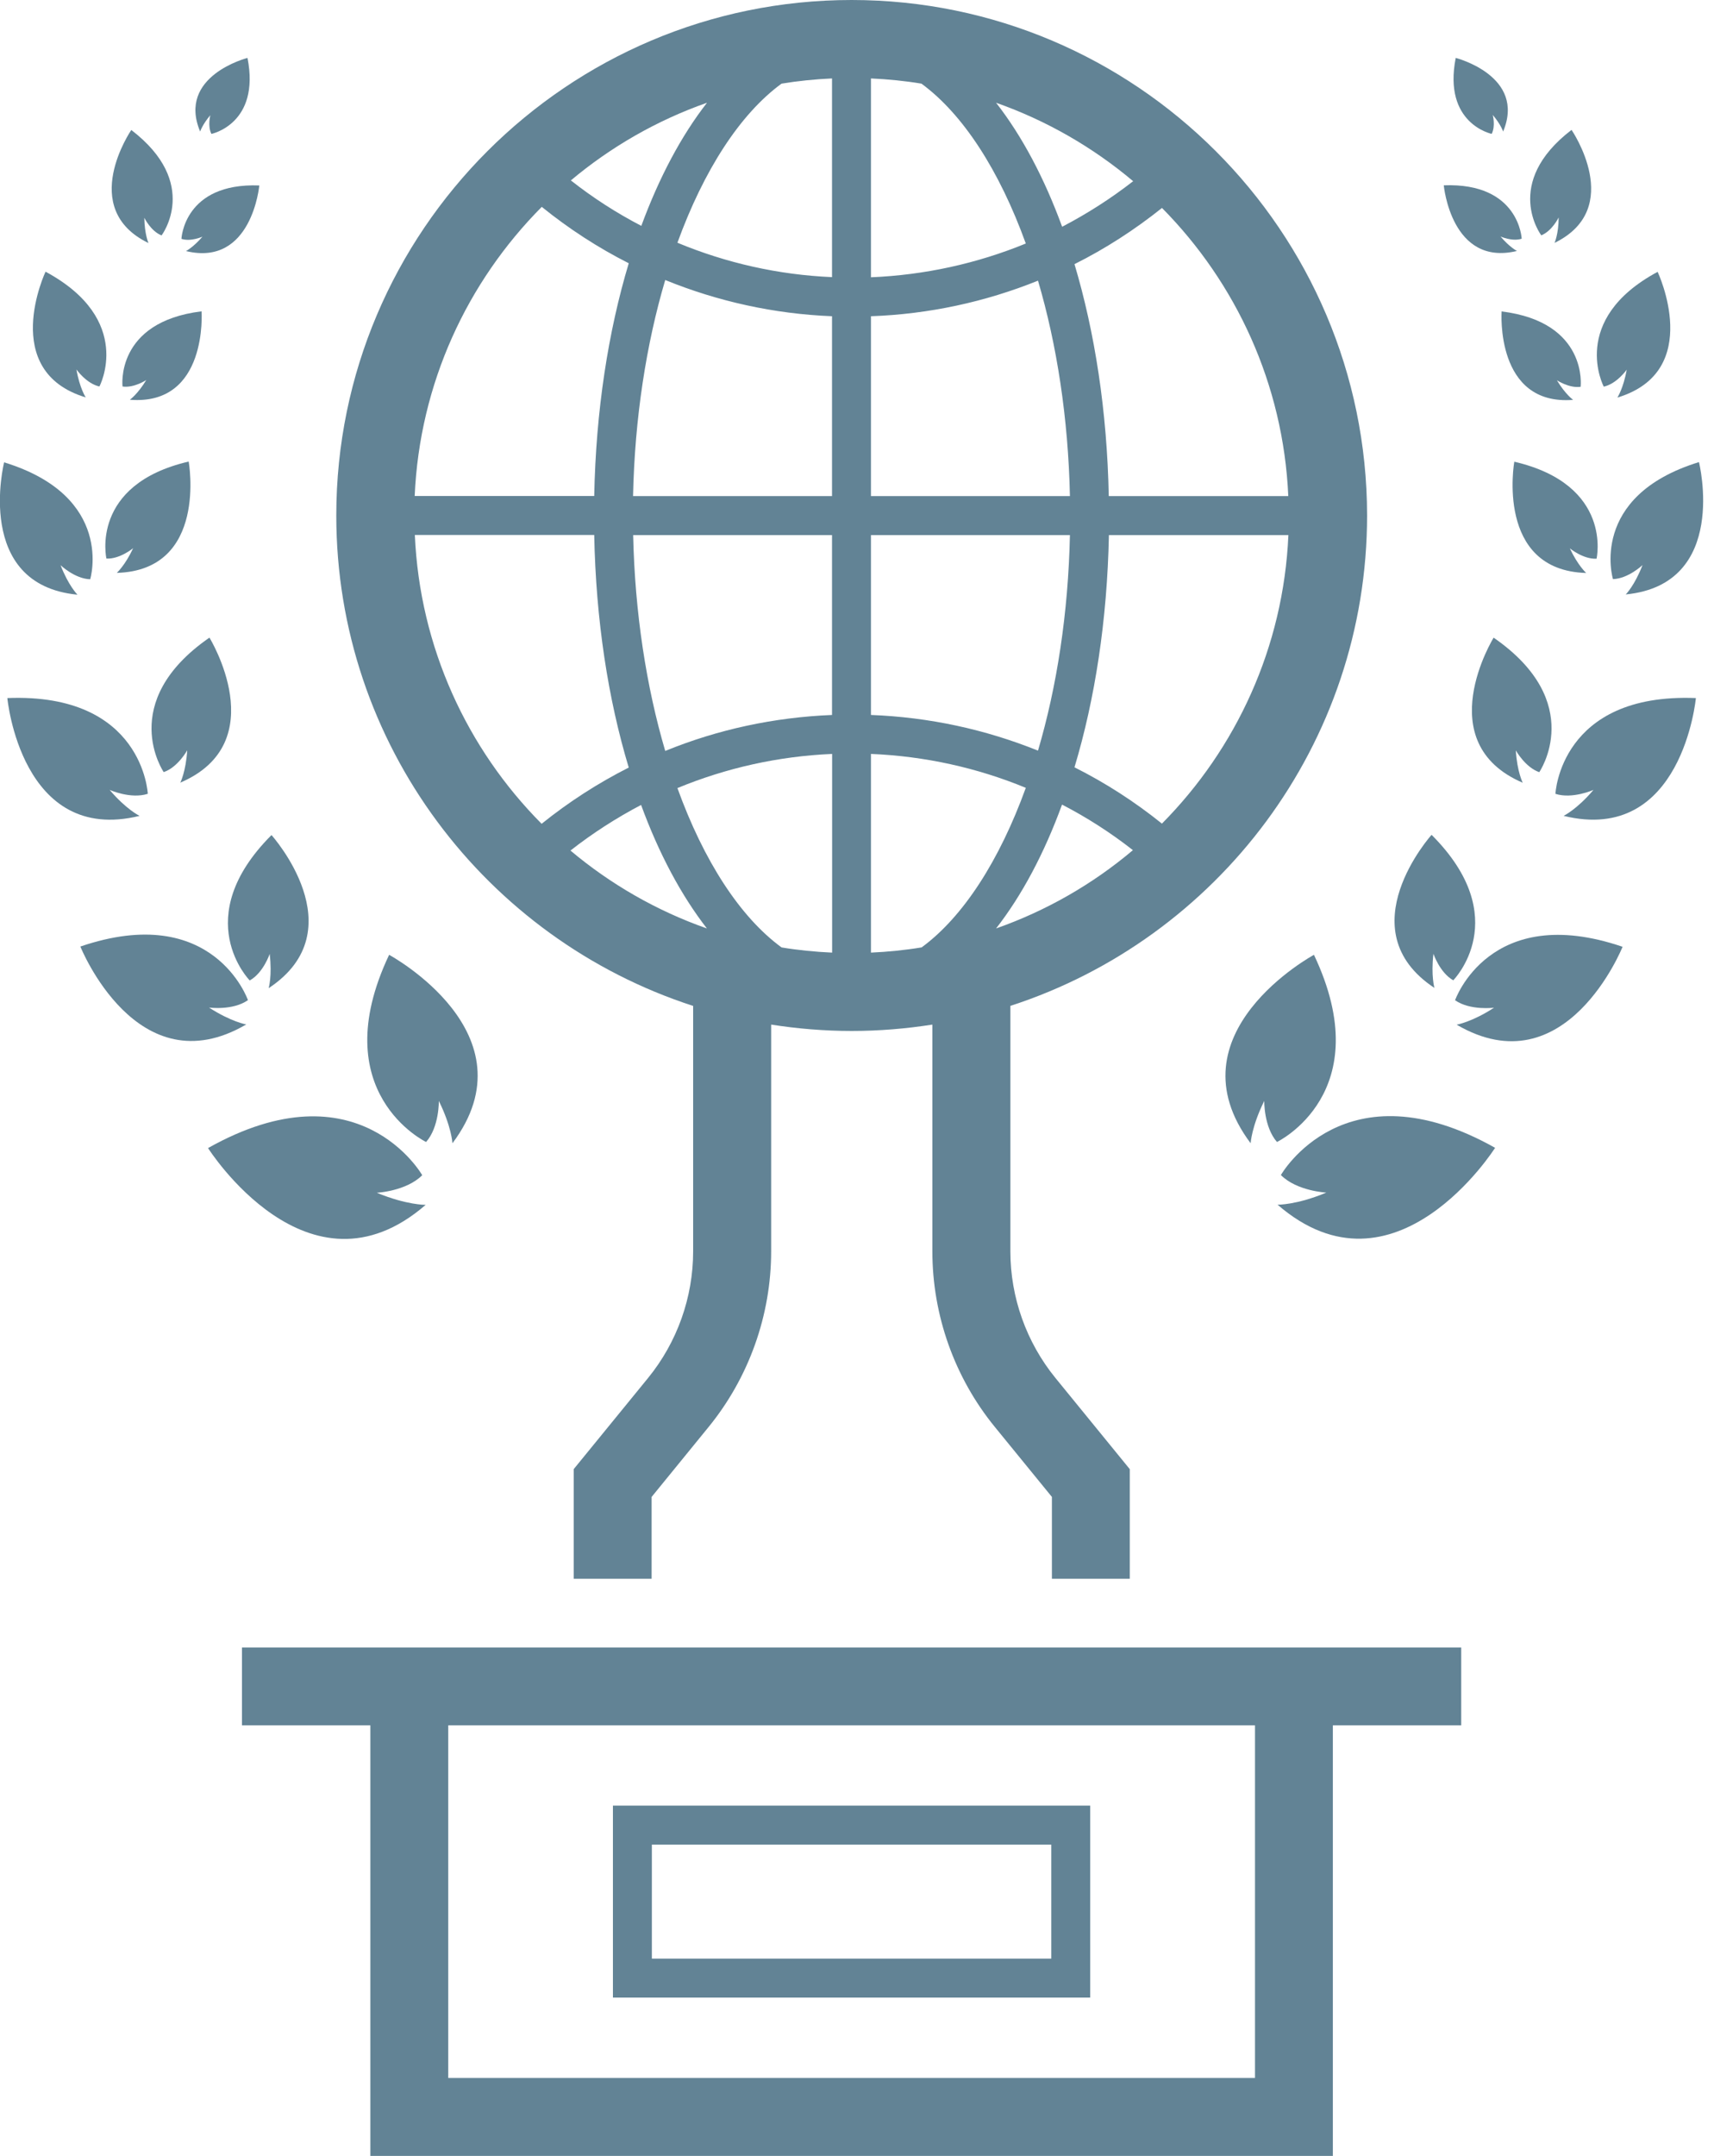 <svg width="35" height="44" viewBox="0 0 35 44" fill="none" xmlns="http://www.w3.org/2000/svg">
<g clip-path="url(#clip0_284_1891)">
<path d="M14.154 20.529V25.539C14.154 26.477 13.828 27.394 13.234 28.123L11.715 29.984V32.221H13.306V30.551L14.466 29.128C15.291 28.118 15.747 26.843 15.747 25.539V20.911C16.282 20.995 16.834 21.041 17.393 21.041C17.952 21.041 18.501 20.995 19.039 20.911V25.539C19.039 26.843 19.492 28.118 20.319 29.128L21.48 30.551V32.221H23.07V29.984L21.552 28.123C20.958 27.394 20.632 26.477 20.632 25.539V20.529C24.854 19.161 27.916 15.191 27.916 10.518C27.91 4.718 23.19 0 17.39 0C11.591 0 6.867 4.718 6.867 10.52C6.867 15.193 9.929 19.161 14.151 20.529H14.154ZM12.134 10.918C12.168 12.657 12.418 14.271 12.839 15.665C12.211 15.983 11.614 16.367 11.06 16.813C9.542 15.286 8.572 13.213 8.471 10.918H12.137H12.134ZM15.959 1.707C16.298 1.651 16.64 1.617 16.99 1.601V5.656C15.893 5.609 14.827 5.367 13.833 4.954C14.371 3.475 15.111 2.327 15.959 1.707ZM13.094 4.609C12.59 4.347 12.107 4.037 11.657 3.682C12.473 2.998 13.412 2.457 14.437 2.097C13.912 2.77 13.459 3.623 13.096 4.609H13.094ZM20.947 4.97C19.951 5.378 18.882 5.614 17.785 5.659V1.601C18.135 1.617 18.48 1.651 18.816 1.707C19.667 2.33 20.409 3.483 20.947 4.97ZM20.34 2.097C21.371 2.46 22.317 3.006 23.139 3.698C22.683 4.053 22.198 4.363 21.689 4.628C21.324 3.631 20.868 2.773 20.34 2.097ZM18.816 19.336C18.477 19.392 18.135 19.426 17.785 19.442V15.387C18.882 15.432 19.951 15.668 20.947 16.079C20.409 17.563 19.667 18.716 18.819 19.336H18.816ZM21.687 16.421C22.193 16.683 22.678 16.993 23.134 17.351C22.315 18.043 21.371 18.586 20.34 18.949C20.868 18.273 21.324 17.415 21.687 16.421ZM16.99 19.442C16.64 19.426 16.295 19.392 15.959 19.336C15.111 18.716 14.368 17.566 13.833 16.084C14.827 15.673 15.895 15.434 16.992 15.387V19.442H16.99ZM14.435 18.949C13.409 18.589 12.465 18.045 11.649 17.359C12.102 17.004 12.585 16.694 13.091 16.428C13.454 17.42 13.91 18.273 14.435 18.949ZM17.785 14.592V10.921H21.848C21.814 12.514 21.581 14.016 21.196 15.32C20.12 14.886 18.97 14.637 17.788 14.592H17.785ZM17.785 10.125V6.454C18.967 6.412 20.117 6.163 21.196 5.728C21.581 7.032 21.814 8.535 21.848 10.125H17.785ZM16.99 6.454V10.125H12.927C12.961 8.53 13.197 7.021 13.584 5.715C14.657 6.152 15.808 6.407 16.99 6.454ZM16.99 10.921V14.592C15.808 14.639 14.657 14.888 13.584 15.326C13.2 14.022 12.964 12.514 12.929 10.921H16.992H16.99ZM23.725 16.808C23.168 16.36 22.569 15.975 21.941 15.66C22.36 14.268 22.609 12.657 22.644 10.921H26.309C26.209 13.211 25.241 15.281 23.728 16.808H23.725ZM26.307 10.125H22.641C22.607 8.392 22.357 6.783 21.941 5.391C22.572 5.076 23.171 4.689 23.728 4.244C25.238 5.77 26.206 7.838 26.307 10.125ZM11.063 4.222C11.617 4.67 12.211 5.055 12.839 5.373C12.42 6.767 12.168 8.381 12.134 10.123H8.468C8.569 7.825 9.542 5.752 11.063 4.222Z" fill="#628395"/>
<path d="M7.563 33.623H4.941V35.213H7.563V44H27.217V35.213H29.838V33.623H7.563ZM25.627 42.41H9.153V35.213H25.627V42.41Z" fill="#628395"/>
<path d="M22.262 36.851H12.516V40.769H22.262V36.851ZM21.467 39.974H13.311V37.647H21.467V39.974Z" fill="#628395"/>
<path d="M25.538 23.333C25.538 23.333 25.556 22.994 25.816 22.469C25.816 22.469 25.806 22.999 26.076 23.307C26.076 23.307 28.167 22.305 26.831 19.487C26.831 19.487 23.858 21.093 25.538 23.333Z" fill="#628395"/>
<path d="M29.292 20.166C29.292 20.166 29.218 19.914 29.271 19.466C29.271 19.466 29.401 19.853 29.676 20.007C29.676 20.007 30.933 18.737 29.233 17.038C29.233 17.038 27.492 18.976 29.292 20.163V20.166Z" fill="#628395"/>
<path d="M31.433 15.758C31.433 15.758 32.409 14.334 30.5 13.014C30.5 13.014 29.18 15.153 31.094 15.975C31.094 15.975 30.98 15.75 30.953 15.315C30.953 15.315 31.144 15.66 31.433 15.76V15.758Z" fill="#628395"/>
<path d="M30.922 9.423C30.922 9.423 30.527 11.641 32.39 11.694C32.39 11.694 32.221 11.543 32.056 11.191C32.056 11.191 32.327 11.416 32.602 11.403C32.602 11.403 32.947 9.895 30.922 9.423Z" fill="#628395"/>
<path d="M32.277 7.891C32.277 7.891 32.434 6.574 30.663 6.356C30.663 6.356 30.528 8.286 32.123 8.161C32.123 8.161 31.964 8.047 31.792 7.761C31.792 7.761 32.044 7.928 32.277 7.894V7.891Z" fill="#628395"/>
<path d="M26.157 23.983C26.485 24.311 27.084 24.34 27.084 24.34C26.472 24.595 26.088 24.587 26.088 24.587C28.484 26.66 30.53 23.426 30.53 23.426C27.453 21.698 26.157 23.98 26.157 23.98V23.983Z" fill="#628395"/>
<path d="M29.714 20.415C30.024 20.63 30.509 20.566 30.509 20.566C30.058 20.86 29.745 20.913 29.745 20.913C31.975 22.217 33.133 19.323 33.133 19.323C30.411 18.395 29.711 20.418 29.711 20.418L29.714 20.415Z" fill="#628395"/>
<path d="M31.76 16.201C32.107 16.314 32.539 16.121 32.539 16.121C32.202 16.519 31.929 16.651 31.929 16.651C34.352 17.245 34.63 14.247 34.63 14.247C31.855 14.136 31.762 16.201 31.762 16.201H31.76Z" fill="#628395"/>
<path d="M32.936 11.819C33.248 11.811 33.54 11.533 33.54 11.533C33.381 11.949 33.198 12.132 33.198 12.132C35.316 11.925 34.693 9.431 34.693 9.431C32.427 10.128 32.936 11.816 32.936 11.816V11.819Z" fill="#628395"/>
<path d="M33.218 7.541C33.152 7.923 33.027 8.114 33.027 8.114C34.809 7.578 33.849 5.548 33.849 5.548C32.026 6.528 32.749 7.891 32.749 7.891C33.017 7.833 33.218 7.544 33.218 7.544V7.541Z" fill="#628395"/>
<path d="M30.98 5.124C30.98 5.124 30.829 5.049 30.641 4.827C30.641 4.827 30.879 4.935 31.073 4.872C31.073 4.872 31.025 3.724 29.482 3.782C29.482 3.782 29.634 5.45 30.98 5.121V5.124Z" fill="#628395"/>
<path d="M31.828 4.442C31.826 4.779 31.744 4.957 31.744 4.957C33.191 4.252 32.091 2.651 32.091 2.651C30.668 3.74 31.473 4.803 31.473 4.803C31.693 4.715 31.826 4.442 31.826 4.442H31.828Z" fill="#628395"/>
<path d="M30.46 2.733C30.543 2.571 30.482 2.346 30.482 2.346C30.649 2.542 30.694 2.685 30.694 2.685C31.168 1.548 29.726 1.182 29.726 1.182C29.461 2.529 30.463 2.733 30.463 2.733H30.46Z" fill="#628395"/>
<path d="M8.701 23.307C8.972 22.999 8.961 22.469 8.961 22.469C9.221 22.994 9.239 23.333 9.239 23.333C10.92 21.093 7.946 19.487 7.946 19.487C6.61 22.305 8.701 23.307 8.701 23.307Z" fill="#628395"/>
<path d="M5.101 20.009C5.377 19.856 5.507 19.469 5.507 19.469C5.56 19.917 5.486 20.168 5.486 20.168C7.286 18.978 5.544 17.043 5.544 17.043C3.845 18.742 5.101 20.012 5.101 20.012V20.009Z" fill="#628395"/>
<path d="M4.276 13.014C2.368 14.335 3.343 15.758 3.343 15.758C3.632 15.66 3.823 15.313 3.823 15.313C3.796 15.747 3.682 15.973 3.682 15.973C5.596 15.153 4.276 13.012 4.276 13.012V13.014Z" fill="#628395"/>
<path d="M2.385 11.692C4.251 11.639 3.853 9.42 3.853 9.42C1.828 9.892 2.173 11.4 2.173 11.4C2.446 11.414 2.719 11.188 2.719 11.188C2.554 11.541 2.385 11.692 2.385 11.692Z" fill="#628395"/>
<path d="M2.655 8.159C4.251 8.283 4.116 6.354 4.116 6.354C2.345 6.571 2.502 7.888 2.502 7.888C2.735 7.923 2.987 7.756 2.987 7.756C2.814 8.042 2.655 8.156 2.655 8.156V8.159Z" fill="#628395"/>
<path d="M8.69 24.59C8.69 24.59 8.303 24.595 7.694 24.343C7.694 24.343 8.293 24.314 8.622 23.985C8.622 23.985 7.325 21.701 4.248 23.431C4.248 23.431 6.294 26.665 8.69 24.592V24.59Z" fill="#628395"/>
<path d="M4.267 20.563C4.267 20.563 4.752 20.63 5.063 20.412C5.063 20.412 4.363 18.39 1.641 19.318C1.641 19.318 2.799 22.212 5.028 20.908C5.028 20.908 4.718 20.855 4.265 20.561L4.267 20.563Z" fill="#628395"/>
<path d="M2.849 16.651C2.849 16.651 2.576 16.519 2.239 16.121C2.239 16.121 2.668 16.314 3.018 16.201C3.018 16.201 2.926 14.136 0.15 14.247C0.15 14.247 0.429 17.247 2.851 16.651H2.849Z" fill="#628395"/>
<path d="M1.579 12.134C1.579 12.134 1.396 11.949 1.237 11.535C1.237 11.535 1.529 11.814 1.842 11.822C1.842 11.822 2.353 10.133 0.084 9.436C0.084 9.436 -0.541 11.93 1.579 12.137V12.134Z" fill="#628395"/>
<path d="M1.752 8.113C1.752 8.113 1.627 7.925 1.561 7.541C1.561 7.541 1.765 7.83 2.03 7.888C2.03 7.888 2.754 6.528 0.93 5.545C0.93 5.545 -0.03 7.575 1.752 8.111V8.113Z" fill="#628395"/>
<path d="M4.137 4.827C3.949 5.047 3.798 5.124 3.798 5.124C5.144 5.45 5.295 3.785 5.295 3.785C3.753 3.727 3.705 4.875 3.705 4.875C3.899 4.938 4.137 4.829 4.137 4.829V4.827Z" fill="#628395"/>
<path d="M3.031 4.959C3.031 4.959 2.952 4.779 2.947 4.445C2.947 4.445 3.079 4.718 3.299 4.805C3.299 4.805 4.105 3.743 2.681 2.653C2.681 2.653 1.581 4.254 3.029 4.959H3.031Z" fill="#628395"/>
<path d="M4.296 2.346C4.296 2.346 4.235 2.571 4.317 2.733C4.317 2.733 5.319 2.529 5.054 1.182C5.054 1.182 3.61 1.548 4.087 2.685C4.087 2.685 4.132 2.542 4.299 2.346H4.296Z" fill="#628395"/>
</g>
<defs>
<clipPath id="clip0_284_1891">
<rect width="34.779" height="44" fill="white"/>
</clipPath>
</defs>
</svg>
